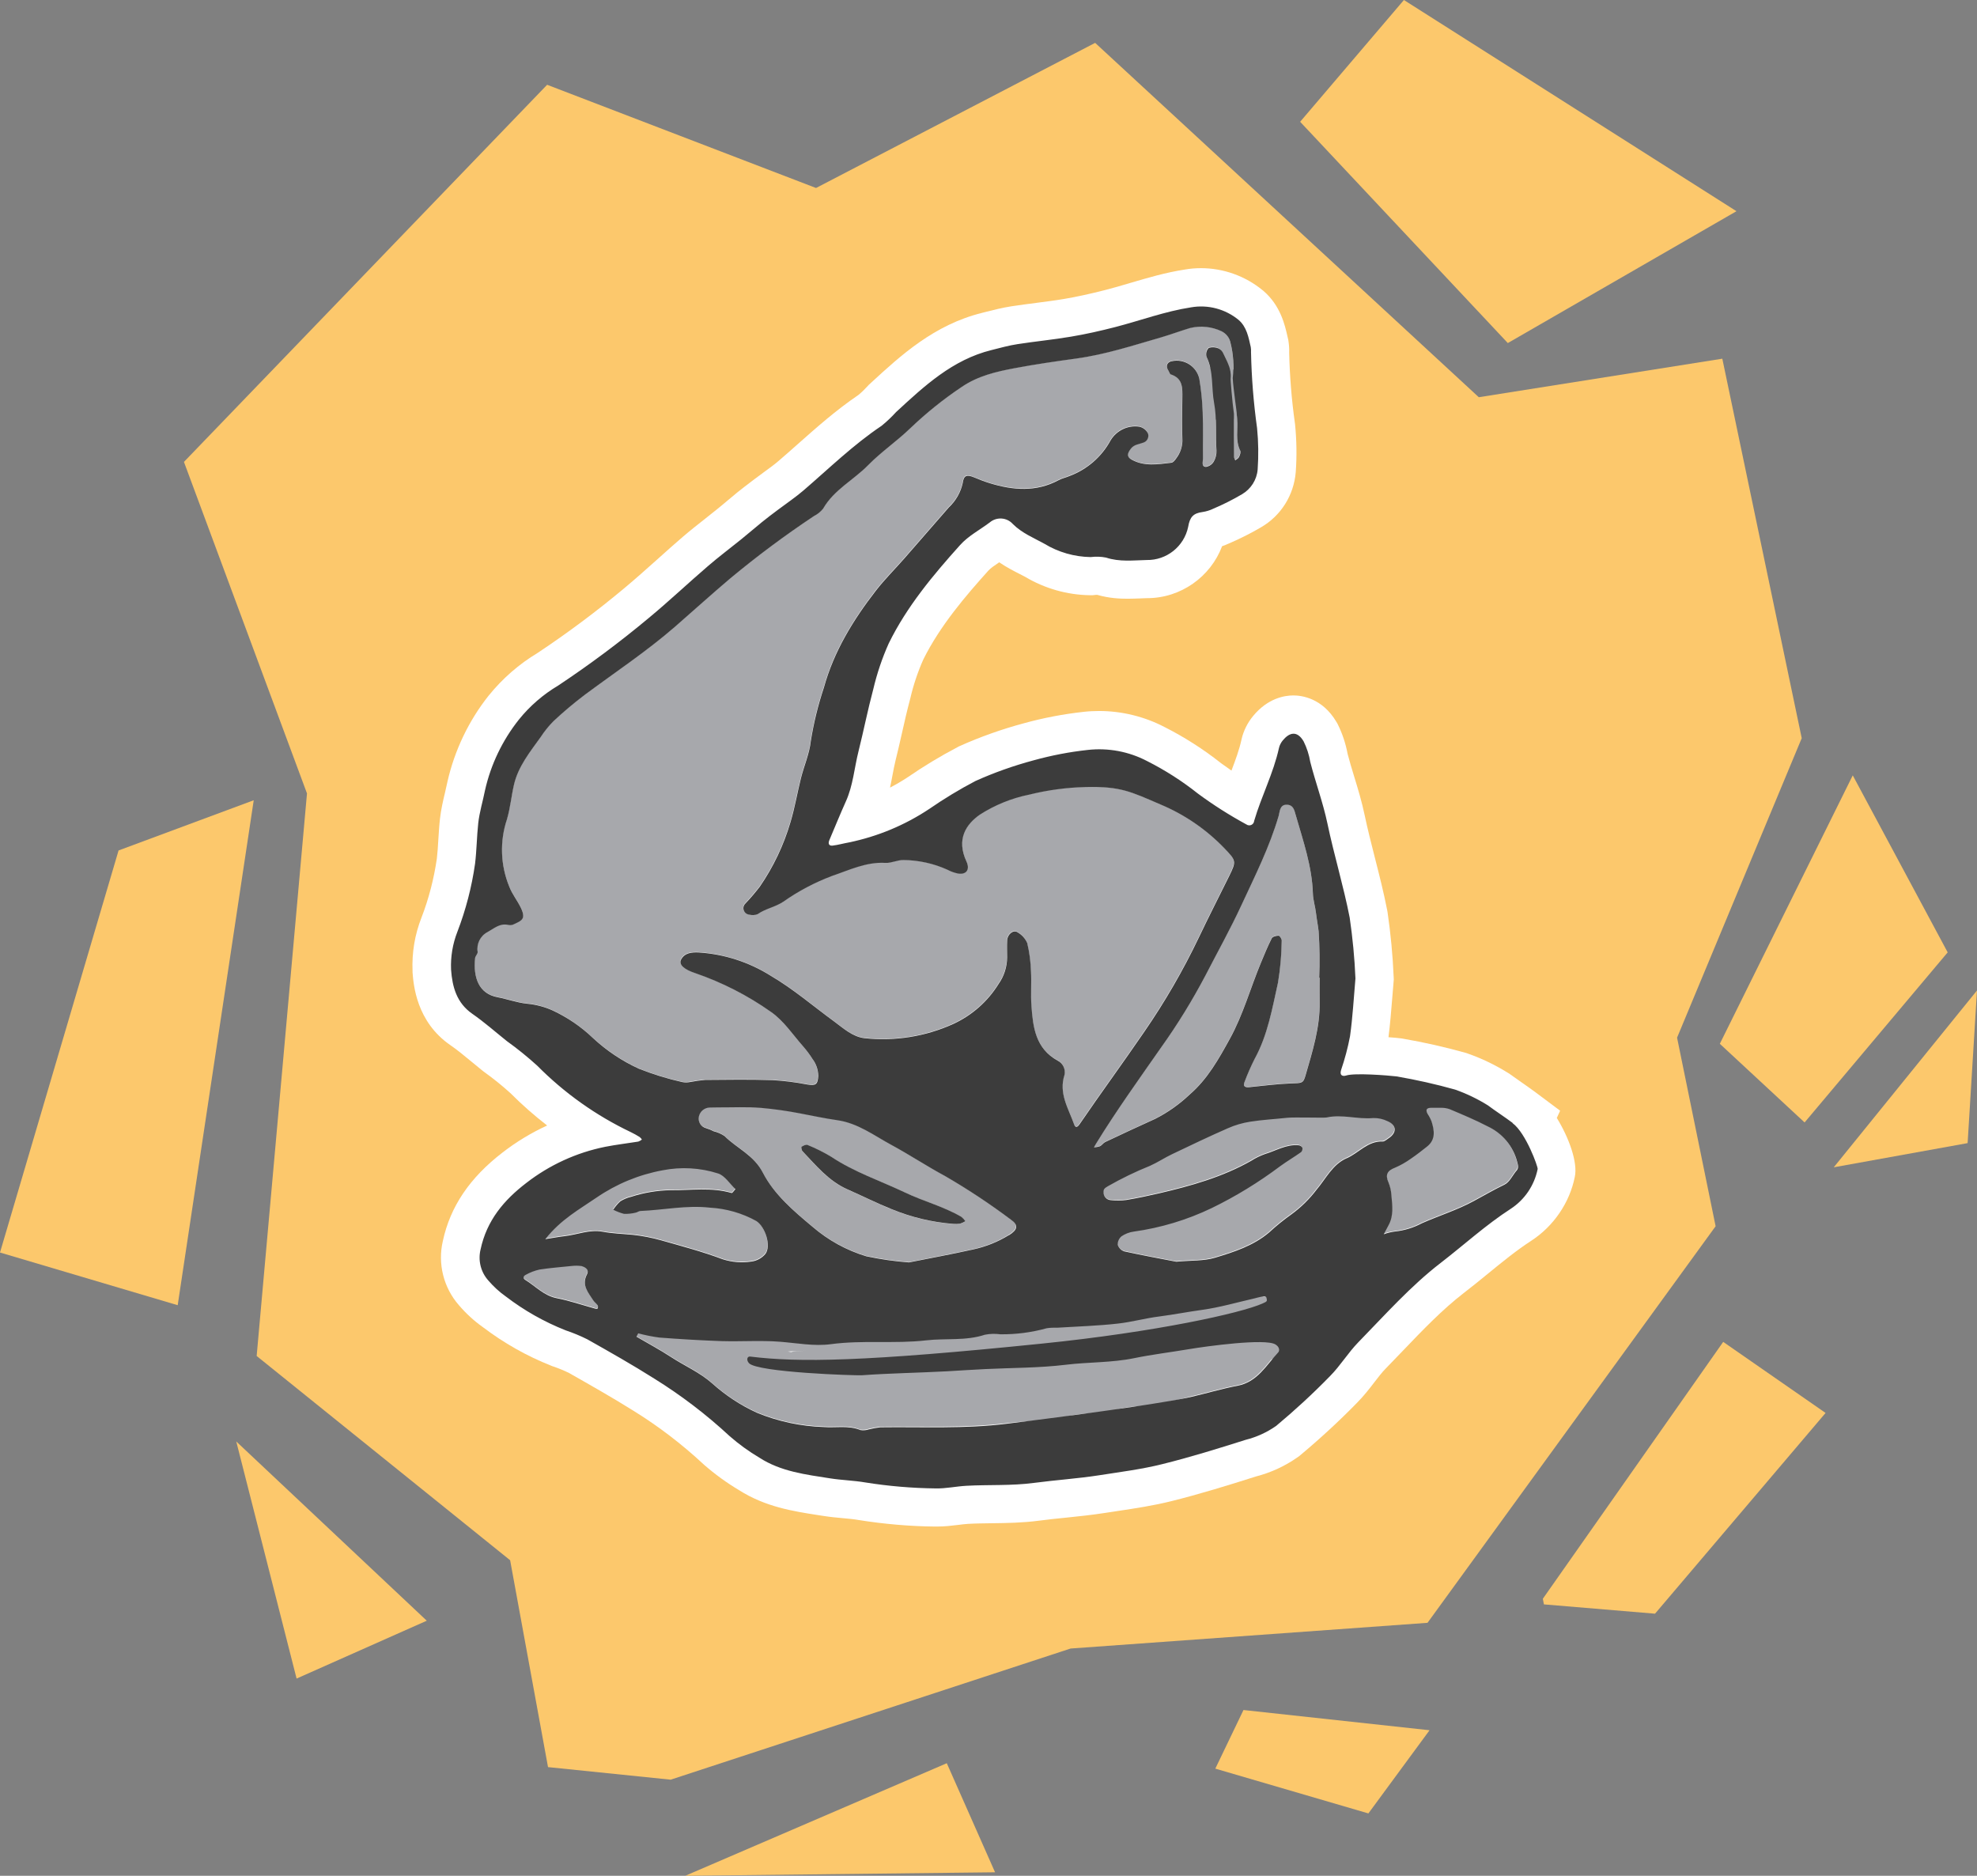 <?xml version="1.0" encoding="UTF-8"?> <svg xmlns="http://www.w3.org/2000/svg" id="Ebene_2" viewBox="0 0 309.96 294.06"><rect x="0" y="0" width="309.96" height="294.06" fill="#808080" stroke="none"/><defs><style>.cls-1{fill:#fff;}.cls-2{fill:#fcc86c;}.cls-3{fill:#a7a8ac;}.cls-4{fill:#3c3c3c;}</style></defs><g id="Ebene_1-2"><g id="Gruppe_580"><g id="Gruppe_516"><path id="Pfad_379" class="cls-2" d="m262.93,162.64l6.05,29.59-45.17,62.17-55.96,4.03-62.7,20.56-19.23-1.97-5.94-32.43-39.74-32.02,7.89-88.19-19.29-51.97L85.78,13.29l42.16,16.18,43.76-22.75,60.15,55.55,38.18-6.04,12.45,59.49-19.54,46.94Z"></path><path id="Pfad_381" class="cls-2" d="m287.51,182.99l20.98-3.79,1.47-23.93-22.45,27.71Z"></path><path id="Pfad_382" class="cls-2" d="m156.01,293.51l-7.57-17.1-41.01,17.65,48.58-.55Z"></path><path id="Pfad_383" class="cls-2" d="m37.04,225.97l9.46,37.17,20.41-9.07-29.86-28.09Z"></path><path id="Pfad_385" class="cls-2" d="m236.4,53.78l-32.56-34.69L220.11,0l52.14,33.11-35.85,20.67Z"></path><path id="Pfad_386" class="cls-2" d="m305.37,149.29l-22.44,26.67-13.29-12.33,20.84-42.08,14.88,27.74Z"></path><path id="Pfad_387" class="cls-2" d="m259.49,252.97l-17.43-1.46-.17-.88,28.28-40.27,16.05,11.14-26.74,31.47Z"></path><path id="Pfad_388" class="cls-2" d="m18.59,133.32l21.19-7.87-11.92,79.16L0,196.35l18.59-63.03Z"></path><path id="Pfad_390" class="cls-2" d="m194.96,268.07l29.17,3.17-9.59,13.04-24-7.02,4.41-9.18Z"></path></g></g></g><g id="Ebene_3"><path class="cls-1" d="m244.09,175.24l.51-1.12-3.85-2.88c-.74-.55-1.5-1.08-2.26-1.61-.56-.39-1.12-.78-1.67-1.18l-.19-.14-.2-.12c-1.98-1.23-4.09-2.25-6.28-3.02l-.19-.07-.2-.06c-3.21-.9-6.5-1.64-9.79-2.21l-.16-.03-.16-.02c-.39-.05-1.1-.12-1.96-.18.26-2.05.42-4.07.58-6.03.07-.88.14-1.76.22-2.65l.03-.39-.02-.39c-.14-3.38-.47-6.8-.96-10.16l-.05-.27c-.55-2.83-1.26-5.6-1.94-8.27-.58-2.28-1.13-4.44-1.59-6.62-.45-2.14-1.05-4.13-1.64-6.05-.38-1.25-.74-2.43-1.04-3.59-.3-1.62-.82-3.18-1.55-4.65l-.1-.19-.11-.18c-2.21-3.73-5.45-4.14-6.74-4.14-1.37,0-4.01.42-6.32,3.23-.86,1.04-1.49,2.29-1.8,3.61l-.02.1c-.34,1.56-.93,3.16-1.57,4.84-.55-.38-1.09-.76-1.62-1.15-2.78-2.2-5.79-4.12-8.88-5.68-3.15-1.64-6.69-2.51-10.24-2.51-.81,0-1.63.04-2.42.13-3.19.35-6.37.96-9.41,1.8-3.43.92-6.81,2.12-10.05,3.57l-.17.08-.16.09c-2.69,1.41-5.32,3-7.82,4.72-.89.59-1.82,1.13-2.76,1.62.15-.68.27-1.34.39-1.97.15-.81.3-1.58.47-2.27.35-1.4.67-2.81.99-4.22.42-1.87.82-3.64,1.29-5.38l.05-.2c.48-2.06,1.16-4.09,2.02-6.03,2.62-5.29,6.64-9.98,10.22-13.96.32-.36,1-.83,1.69-1.29,1.11.76,2.2,1.32,3.14,1.8.31.16.62.32.93.48,3.07,1.83,6.58,2.83,10.16,2.88h.43s.43-.05.43-.05c.06,0,.12-.01.18-.01.03,0,.06,0,.09,0,1.89.55,3.61.61,4.78.61.66,0,1.32-.03,1.98-.05.34-.01.67-.03,1.01-.04h.07c5.25,0,9.93-3.33,11.74-8.14.37-.13.74-.28,1.09-.44,1.73-.74,3.43-1.6,5-2.52,3.12-1.8,5.16-5.01,5.46-8.67.18-2.49.14-5.01-.11-7.48l-.03-.23c-.51-3.64-.81-7.34-.89-11.02.02-.59-.02-1.18-.11-1.77l-.03-.21-.12-.51c-.41-1.82-1.09-4.87-3.79-7.19l-.09-.07c-2.72-2.24-6.16-3.48-9.68-3.48-.85,0-1.71.07-2.56.22-3.03.47-5.85,1.31-8.58,2.11-1.34.4-2.6.77-3.86,1.09-2.38.61-4.49,1.07-6.44,1.4-1.41.24-2.84.42-4.37.62-1.31.17-2.62.34-3.93.54-1.42.22-2.76.56-3.94.86l-.66.17c-7.51,1.86-12.76,6.69-17.39,10.95l-.38.35-.18.2c-.45.49-.92.95-1.43,1.37-3.52,2.39-6.59,5.12-9.57,7.76-.99.88-1.97,1.75-2.98,2.61-.66.57-1.45,1.14-2.29,1.75-.48.35-.96.7-1.43,1.06l-.41.31c-.76.58-1.53,1.16-2.26,1.75-.58.47-1.15.95-1.72,1.43-.51.43-1.03.87-1.56,1.29-.6.49-1.21.97-1.82,1.45-1.14.9-2.33,1.83-3.49,2.83-1.33,1.14-2.64,2.31-3.94,3.48-1.79,1.6-3.47,3.1-5.23,4.57-4.32,3.61-8.89,7.02-13.58,10.14-2.93,1.76-5.5,4-7.68,6.69-3.13,3.93-5.36,8.61-6.47,13.51l-.03.14c-.11.54-.24,1.07-.36,1.6-.29,1.21-.61,2.57-.78,4.07-.13,1.15-.19,2.25-.26,3.31-.06,1.03-.12,2.01-.23,2.93-.46,3.17-1.27,6.3-2.41,9.25-1.05,2.68-1.52,5.5-1.4,8.39v.19c.15,1.91.58,7.72,5.91,11.4,1.11.76,2.21,1.68,3.39,2.65.57.47,1.14.94,1.71,1.4l.12.09.12.09c1.42,1.02,2.8,2.13,4.1,3.31,1.81,1.82,3.74,3.51,5.75,5.07-2.48,1.14-4.83,2.56-6.97,4.22-5.15,3.95-8.22,8.49-9.38,13.89-.83,3.56.11,7.31,2.52,10.06,1.1,1.29,2.35,2.44,3.73,3.42,3.29,2.5,6.9,4.55,10.75,6.07l.14.06.15.05c.86.29,1.7.63,2.5,1.03,3.35,1.9,6.81,3.86,10.13,5.94,3.88,2.4,7.54,5.2,10.89,8.31l.14.13c1.71,1.49,3.55,2.83,5.5,3.99,4.12,2.62,8.48,3.3,12.34,3.9l.91.14c1.08.17,2.09.26,3.06.35.87.08,1.68.15,2.46.29,3.95.63,7.98.98,11.92,1.02h.33c1.24,0,2.36-.14,3.34-.26.51-.06,1.02-.13,1.52-.16,1.2-.07,2.43-.08,3.73-.1,2.36-.03,4.8-.06,7.4-.4,1.39-.19,2.8-.33,4.2-.47,2-.21,4.08-.42,6.18-.75.66-.1,1.32-.2,1.98-.3,2.72-.41,5.54-.83,8.39-1.54,4.46-1.11,8.83-2.46,13.27-3.87,2.36-.61,4.57-1.63,6.57-3.04l.2-.14.19-.16c3.09-2.58,6.09-5.35,8.87-8.19,1.09-1.1,1.98-2.25,2.76-3.27.6-.78,1.17-1.52,1.71-2.07.89-.91,1.77-1.83,2.65-2.75,3.22-3.36,6.25-6.53,9.67-9.17,1.29-.99,2.54-2.01,3.75-3,2.3-1.88,4.48-3.66,6.79-5.16,3.52-2.29,6.02-5.97,6.83-10,.5-2.28-.92-6.18-2.84-9.29Z"></path><g id="Gruppe_651"><path id="Pfad_414" class="cls-3" d="m200.37,203.55c-.64-.42-1.43-.51-2.14-.25-.2-.05-.41-.07-.62-.09-.35.04-.69.12-1.01.25-2.72.62-5.42,1.4-8.17,1.79-2.26.32-4.49.76-6.74,1.04-2.18.28-4.3.87-6.46,1.11-3.17.36-6.37.45-9.56.65-.53-.02-1.07,0-1.6.08-2.38.66-4.83.98-7.3.95-.8-.11-1.61-.09-2.41.07-3,.99-6.14.53-9.2.88-4.94.57-9.96-.07-14.94.6-2.63.35-5.3-.17-7.95-.38-3.03-.24-6.1,0-9.14-.1-3.28-.1-6.56-.31-9.83-.56-1.11-.15-2.21-.37-3.29-.66-.09.18-.19.35-.28.52,1.81,1.06,3.67,2.05,5.43,3.2,2.13,1.39,4.47,2.38,6.44,4.12,2.09,1.88,4.45,3.43,7,4.6,3.33,1.36,6.87,2.13,10.46,2.25,1.93.15,3.91-.3,5.81.48.44.07.88.03,1.3-.11.59-.15,1.19-.26,1.79-.33,6.6-.08,13.21.23,19.79-.55,2.64-.31,5.3-.41,7.95-.6.09,0,.18,0,.27-.01,2.89-1.22,6.07-.73,9.04-1.52,1.19-.3,2.41-.49,3.63-.55,2.69-.29,5.36-.79,7.97-1.5,2.46-.56,4.88-1.3,7.35-1.77,2.51-.48,3.9-2.27,5.33-4.01.5-.24.92-.61,1.24-1.06l.5-.68c.29-.4.42-.9.39-1.39.36-.44.64-.95.81-1.5.59-1.89-.17-3.94-1.85-4.99m-75.57,8.29c-.27.01-.54.06-.79.14-.17-.03-.34-.06-.5-.09.46-.03.92-.06,1.38-.08.48-.02.97-.03,1.46-.04l-1.54.06"></path><path id="Pfad_415" class="cls-3" d="m206.89,153.22c0,1.26-.02,2.51,0,3.77.08,4.02-1.13,7.79-2.22,11.58-.36,1.25-.58,1.17-2.25,1.23-2.2.08-4.39.37-6.58.59-.7.07-.99-.2-.73-.81.46-1.23.99-2.44,1.58-3.61,2.06-3.74,2.76-7.9,3.67-11.97.36-2.18.56-4.38.58-6.59.02-.26-.31-.76-.48-.77-.37,0-.94.14-1.08.41-.63,1.24-1.16,2.54-1.7,3.84-1.64,3.95-2.78,8.11-4.85,11.88-1.75,3.18-3.51,6.35-6.33,8.78-1.6,1.52-3.41,2.8-5.38,3.8-2.63,1.19-5.24,2.4-7.85,3.64-.31.15-.52.51-.83.66-.3.1-.61.16-.93.17.12-.21.23-.43.36-.63,3.18-5.17,6.73-10.1,10.2-15.08,2.56-3.58,4.87-7.33,6.91-11.22,1.89-3.67,3.91-7.28,5.64-11.02,2.13-4.6,4.42-9.13,5.85-14.03.19-.65.14-1.76,1.28-1.73,1,.03,1.15.79,1.39,1.63,1.16,4.03,2.55,8.01,2.69,12.27.03,1.04.36,2.06.49,3.11.11.96.31,1.92.41,2.84.16,2.42.19,4.84.09,7.26h.07Z"></path><path id="Pfad_416" class="cls-3" d="m142.47,197.84c-2.25-.17-4.48-.49-6.69-.96-3.12-.94-6-2.53-8.47-4.66-2.96-2.47-6-5.06-7.75-8.46-1.43-2.77-4.07-3.8-6.02-5.74-.51-.34-1.07-.59-1.67-.73-.39-.2-.79-.36-1.2-.49-.81-.2-1.31-1.01-1.14-1.82.17-.82.89-1.41,1.73-1.42.45,0,.9-.02,1.34-.02,2.24,0,4.49-.11,6.72.07,2,.18,3.99.46,5.96.84,1.97.37,3.94.8,5.91,1.08,3.27.46,5.78,2.4,8.52,3.88,2.85,1.54,5.55,3.35,8.4,4.87,3.57,2.07,7.02,4.35,10.32,6.83,1.26.88,1.09,1.6-.3,2.47-1.72,1.06-3.6,1.81-5.57,2.24-3.49.78-7.01,1.42-10.1,2.04m6.96-5.98c.36.03.72.02,1.07-.02.3-.1.59-.23.86-.4-.17-.25-.37-.48-.61-.67-2.8-1.64-5.96-2.44-8.86-3.83-3.86-1.85-7.95-3.2-11.55-5.59-1.19-.73-2.44-1.36-3.74-1.87-.24-.1-.66.12-.94.29-.07.04,0,.54.15.69,2.14,2.25,4.11,4.7,7.06,5.99,2.32,1.02,4.59,2.17,6.94,3.11,3.07,1.26,6.31,2.04,9.62,2.3"></path><path id="Pfad_417" class="cls-3" d="m184.36,197.71c-2.34-.45-5.26-.98-8.15-1.62-.48-.16-.86-.54-1.02-1.03-.02-.51.2-1,.59-1.33.58-.39,1.24-.65,1.93-.74,4.23-.59,8.35-1.83,12.2-3.68,3.79-1.84,7.39-4.05,10.76-6.58,1.06-.77,2.2-1.44,3.27-2.2.18-.18.25-.44.2-.69-.13-.21-.35-.35-.6-.38-1.92-.18-3.53.86-5.28,1.38-.74.27-1.46.62-2.12,1.04-4.53,2.57-9.48,3.95-14.5,5.12-1.69.39-3.39.75-5.11,1.04-.8.1-1.61.11-2.42.02-.66-.03-1.17-.59-1.14-1.25-.04-.53.27-.68.69-.94,2.12-1.21,4.32-2.28,6.59-3.2,1.19-.53,2.29-1.27,3.47-1.83,2.91-1.39,5.81-2.78,8.76-4.07,1.11-.49,2.28-.83,3.49-1.02,1.91-.3,3.86-.4,5.78-.61,4.29-.31,8.59-.39,12.89-.23,1.01.02,1.99.28,2.87.77,1.43.62,1.47,1.81.14,2.68-.3.19-.62.51-.93.5-2.34-.1-3.74,1.8-5.64,2.63-2.21.97-3.24,3.19-4.7,4.91-1.12,1.48-2.45,2.79-3.96,3.89-1.23.87-2.4,1.82-3.5,2.84-2.47,2.09-5.5,3.06-8.49,3.96-1.73.52-3.65.4-6.07.62"></path><path id="Pfad_418" class="cls-3" d="m225.88,173.56c.46,0,.91.07,1.34.22,2.01.85,4.03,1.69,5.97,2.7,2.28,1.07,3.97,3.1,4.61,5.53.15.58.28.97-.1,1.44-.62.74-1.08,1.8-1.87,2.18-1.64.79-3.24,1.72-4.82,2.57-2.63,1.43-5.45,2.29-8.15,3.49-1.32.7-2.76,1.14-4.24,1.29-.59.08-1.17.22-1.73.42.25-.47.49-.95.75-1.42.83-1.5.59-3.1.45-4.69-.04-.7-.19-1.38-.45-2.02-.56-1.23-.19-1.86,1.02-2.32.88-.38,1.72-.86,2.5-1.42.87-.59,1.71-1.24,2.53-1.9,1.35-1.08,1.14-2.48.71-3.89-.15-.41-.35-.81-.59-1.17-.39-.64-.28-.99.51-1.01.36,0,.72,0,1.56,0"></path><path id="Pfad_419" class="cls-3" d="m85.47,194.16c2.43-3.09,5.35-4.67,8.04-6.52,3.11-2.13,6.64-3.59,10.35-4.27,2.9-.57,5.89-.4,8.7.5,1.06.35,1.81,1.6,2.71,2.45-.2.21-.47.65-.6.61-3.16-.93-6.38-.4-9.57-.44-2.1.04-4.19.39-6.19,1.04-.6.14-1.16.38-1.68.7-.43.39-.8.83-1.12,1.32.54.28,1.11.5,1.7.65.61.02,1.23-.04,1.82-.19.25-.04.49-.25.74-.26,3.64-.15,7.26-.94,10.91-.52,2.54.14,5.02.85,7.25,2.08,1.41.89,2.39,3.9,1.44,5.17-.56.67-1.36,1.1-2.22,1.2-1.49.23-3.02.1-4.46-.36-3.17-1.19-6.47-2.07-9.73-2.99-1.43-.4-2.89-.68-4.36-.84-1.57-.16-3.15-.19-4.73-.49-2.01-.39-3.99.47-5.99.7-.85.09-1.7.26-3,.46"></path><path id="Pfad_420" class="cls-3" d="m89.71,198.37c.47-.05.95-.04,1.42.02.62.17,1.27.56.87,1.32-.87,1.67.19,2.81.97,4.03.19.3.5.51.71.8.07.15.07.33,0,.49-.02.06-.28.06-.41.02-2-.55-3.98-1.23-6.02-1.63-2.02-.4-3.31-1.88-4.93-2.87-.44-.27-.28-.62.07-.79.68-.38,1.41-.66,2.17-.83,1.73-.27,3.49-.39,5.14-.57"></path><path id="Pfad_421" class="cls-3" d="m193.93,65.65c-.01-.13-.02-.27-.03-.4.47-.49.73-1.14.73-1.81-.1-1.48-.32-2.96-.65-4.41-.09-.45-.32-.86-.65-1.16.08-1.4-.07-2.81-.43-4.17-.16-.79-.68-1.47-1.42-1.82-1.53-.72-3.27-.9-4.91-.5-1.5.45-2.96,1.01-4.46,1.44-4.43,1.29-8.8,2.72-13.43,3.35-3.19.44-6.4.9-9.58,1.5-2.93.56-5.77,1.22-8.33,2.94-2.87,1.92-5.57,4.09-8.07,6.48-2.1,2.03-4.56,3.7-6.6,5.78-2.3,2.34-5.38,3.86-7.07,6.83-.39.48-.87.87-1.42,1.15-4.56,3.03-8.95,6.3-13.16,9.8-2.92,2.47-5.75,5.04-8.63,7.55-4.47,3.89-9.42,7.16-14.17,10.69-1.69,1.28-3.32,2.65-4.87,4.1-.75.75-1.42,1.58-2,2.47-1.68,2.36-3.56,4.64-4.22,7.53-.41,1.78-.57,3.61-1.09,5.39-1.16,3.46-1.03,7.22.36,10.58.43,1.13,1.24,2.12,1.77,3.22.91,1.86.23,2.08-1.21,2.74-.26.09-.54.09-.8.02-1.28-.27-2.16.58-3.15,1.12-1.15.59-1.78,1.86-1.57,3.13.02.3-.37.62-.4.95-.32,3.02.56,5.6,3.53,6.15,1.54.28,3.04.85,4.58,1.01,1.4.12,2.76.48,4.04,1.06,2.32,1.08,4.45,2.54,6.31,4.31,2.14,1.98,4.58,3.61,7.23,4.83,2.18.86,4.43,1.56,6.72,2.07.42.08.86.08,1.28,0,.77-.15,1.55-.26,2.33-.33,3.5-.03,7-.08,10.5.03,1.84.1,3.67.33,5.48.68,1.39.23,1.69.03,1.78-1.32,0-.98-.33-1.93-.93-2.71-.42-.68-.89-1.31-1.41-1.91-1.66-1.86-3.09-4.07-5.08-5.44-3.64-2.57-7.63-4.61-11.84-6.06-1.8-.6-2.63-1.36-2.24-2.13.55-1.07,1.64-1.16,2.73-1.12,4.04.26,7.95,1.52,11.37,3.68,3.51,2.05,6.59,4.71,9.86,7.11,1.47,1.08,2.92,2.43,4.8,2.65,4.76.51,9.57-.26,13.94-2.24,2.92-1.35,5.39-3.52,7.08-6.26.86-1.23,1.33-2.68,1.34-4.18,0-.9-.05-1.8.01-2.69.06-.94.96-1.66,1.61-1.24.69.37,1.23.97,1.53,1.69.34,1.46.54,2.94.59,4.44.1,1.79-.05,3.6.07,5.38.24,3.38.64,6.7,4.1,8.61.83.41,1.27,1.32,1.09,2.22-.95,2.91.61,5.26,1.5,7.77.09.25.34.76.85,0,3.32-4.87,6.82-9.63,10.15-14.5,3.24-4.7,6.1-9.64,8.56-14.79,1.54-3.24,3.18-6.44,4.77-9.66,1.14-2.32,1.06-2.39-.8-4.35-2.82-2.94-6.22-5.27-9.99-6.84-4.67-2-6.27-2.85-11.7-2.73-3,.07-5.97.47-8.88,1.19-2.75.55-5.37,1.61-7.73,3.13-2.15,1.5-3.74,3.84-2.11,7.33.58,1.25.03,2.1-1.28,1.92-.6-.12-1.18-.33-1.71-.61-2.16-.98-4.5-1.49-6.87-1.52-.94-.02-1.9.51-2.83.45-3.01-.18-5.68,1.12-8.37,2.04-2.71,1.02-5.29,2.38-7.66,4.05-1.28.85-2.78,1.06-4.01,1.94-.42.17-.88.2-1.31.08-.56-.05-.97-.54-.92-1.11.02-.25.13-.47.31-.64.79-.84,1.54-1.71,2.25-2.63,2.14-3.11,3.77-6.55,4.83-10.18.67-2.25,1.05-4.59,1.63-6.87.49-1.94,1.33-3.83,1.54-5.79.45-2.85,1.13-5.65,2.05-8.38,1.56-5.66,4.6-10.61,8.17-15.22,1.36-1.75,2.95-3.33,4.42-5,2.34-2.67,4.67-5.36,7-8.03,1.1-1.02,1.86-2.36,2.18-3.83.16-1.21.65-1.35,1.8-.87.8.33,1.62.65,2.45.91,3.64,1.11,7.25,1.4,10.77-.47.53-.28,1.15-.41,1.7-.65,2.77-1.01,5.06-3,6.46-5.6.94-1.56,2.72-2.4,4.52-2.14.57.13,1.06.51,1.33,1.03.22.59-.08,1.24-.66,1.46-.04.02-.08.03-.12.04-.65.25-1.34.26-1.85.89-.62.76-.69,1.31.09,1.75,1.99,1.11,4.13.73,6.23.49.29-.03.59-.42.78-.71.59-.77.93-1.72.95-2.69-.08-2.24-.05-4.49-.01-6.73.03-1.57.11-3.1-1.81-3.72-.19-.06-.26-.42-.4-.64-.4-.62-.23-1.22.42-1.4,1.94-.5,3.93.67,4.43,2.62,0,.03.02.07.02.1.29,1.74.47,3.49.53,5.25.09,2.42,0,4.85.04,7.27,0,.47-.28,1.25.47,1.3.52-.08.97-.39,1.23-.84.3-.53.45-1.13.42-1.74-.11-1.6-.04-3.2-.1-4.81.4.26.87.39,1.35.37.53-.02,1.05-.19,1.49-.48,0,1.99,0,3.98.02,5.98.03.17.1.33.19.48.2-.17.49-.3.59-.52.14-.3.31-.75.19-.99-.79-1.6-.35-3.3-.48-4.95Zm-3.27-8.51c-.34.11-.66.27-.94.49-.13-.61-.33-1.21-.61-1.77-.13-.49.01-1.01.37-1.38.5-.16,1.05-.13,1.53.09.33.15.59.42.73.75.35.67.66,1.36.93,2.07-.62-.34-1.34-.43-2.02-.25h0Z"></path><path id="Pfad_422" class="cls-4" d="m149.43,191.86c-3.31-.26-6.55-1.04-9.62-2.3-2.35-.94-4.62-2.09-6.94-3.11-2.95-1.3-4.92-3.74-7.06-5.99-.15-.15-.22-.65-.15-.69.28-.17.71-.39.94-.29,1.3.52,2.55,1.15,3.74,1.87,3.6,2.4,7.69,3.75,11.55,5.59,2.9,1.39,6.07,2.19,8.86,3.83.23.19.44.42.61.67-.27.17-.56.3-.86.4-.36.04-.71.05-1.07.02"></path><path id="Pfad_423" class="cls-4" d="m237.15,176.03c-1.27-.95-2.61-1.81-3.89-2.76-1.61-1-3.33-1.83-5.12-2.46-3.03-.85-6.1-1.54-9.2-2.07-1.33-.16-6.56-.57-7.88-.14-.53.17-1.06.02-.81-.83.59-1.74,1.07-3.51,1.41-5.32.42-2.99.58-6.01.85-9.06-.13-3.19-.44-6.37-.9-9.53-.97-4.97-2.46-9.84-3.5-14.8-.69-3.27-1.86-6.39-2.68-9.61-.19-1.13-.54-2.22-1.05-3.24-1.05-1.77-2.27-1.35-3.27-.13-.28.34-.49.75-.59,1.18-.87,3.96-2.76,7.57-3.89,11.43-.04.43-.42.74-.85.69-.13-.01-.26-.06-.37-.14-2.63-1.43-5.17-3.04-7.58-4.82-2.49-1.98-5.18-3.7-8.02-5.13-2.84-1.48-6.06-2.08-9.24-1.73-2.88.31-5.72.86-8.51,1.63-3.13.84-6.19,1.92-9.14,3.25-2.5,1.31-4.92,2.78-7.24,4.38-3.82,2.54-8.08,4.31-12.57,5.24-.86.15-1.71.4-2.57.5-.61.07-.73-.34-.51-.86.86-2.02,1.68-4.05,2.58-6.05,1.14-2.51,1.33-5.26,1.99-7.88.81-3.23,1.45-6.5,2.31-9.71.58-2.47,1.39-4.88,2.43-7.2,2.83-5.77,6.93-10.68,11.19-15.42,1.27-1.42,3.07-2.36,4.63-3.53,1.08-.92,2.69-.82,3.64.24,1.43,1.43,3.26,2.16,4.94,3.09,2.19,1.33,4.7,2.05,7.26,2.09.8-.1,1.61-.08,2.41.08,2.11.7,4.25.43,6.36.38,3.13.06,5.87-2.12,6.51-5.18.26-1.57.82-2.15,2.23-2.34.61-.09,1.2-.27,1.75-.54,1.53-.65,3.02-1.4,4.45-2.24,1.41-.82,2.34-2.27,2.47-3.9.15-2.15.12-4.31-.09-6.46-.55-3.95-.87-7.92-.95-11.91.02-.27,0-.54-.04-.81-.35-1.55-.64-3.17-1.91-4.26-2.08-1.71-4.8-2.43-7.45-1.97-4.04.62-7.94,2.07-11.92,3.1-2.29.59-4.6,1.11-6.93,1.5-2.78.47-5.59.74-8.37,1.17-1.37.21-2.73.59-4.08.93-6.1,1.51-10.52,5.63-14.95,9.72-.7.77-1.46,1.49-2.27,2.15-4.42,2.96-8.22,6.67-12.23,10.12-1.27,1.09-2.67,2.03-4.01,3.04-.85.64-1.7,1.27-2.52,1.94-1.1.89-2.17,1.83-3.28,2.72-1.72,1.39-3.5,2.72-5.18,4.17-3.11,2.67-6.09,5.49-9.24,8.1-4.55,3.8-9.3,7.34-14.23,10.62-2.36,1.4-4.46,3.21-6.18,5.35-2.58,3.25-4.4,7.04-5.31,11.09-.34,1.72-.87,3.42-1.06,5.15-.23,2.11-.24,4.24-.5,6.36-.52,3.65-1.45,7.22-2.77,10.66-.74,1.89-1.08,3.92-.99,5.94.19,2.66.86,5.2,3.32,6.91,1.89,1.31,3.63,2.85,5.43,4.29,1.66,1.19,3.24,2.47,4.75,3.84,4.25,4.29,9.21,7.82,14.67,10.42.48.23.94.49,1.39.77.14.11.26.25.36.4-.17.14-.36.24-.57.32-1.73.28-3.48.48-5.2.82-4.5.91-8.73,2.85-12.35,5.66-3.5,2.68-6.21,5.87-7.18,10.45-.41,1.71.04,3.51,1.2,4.82.81.95,1.73,1.8,2.75,2.52,2.87,2.2,6.03,3.99,9.4,5.32,1.16.39,2.3.86,3.4,1.41,3.53,1.99,7.06,3.99,10.48,6.15,4.22,2.62,8.18,5.64,11.81,9.01,1.46,1.28,3.04,2.42,4.71,3.41,3.35,2.16,7.23,2.62,11.04,3.22,1.83.29,3.7.33,5.52.64,3.67.59,7.37.9,11.09.94,1.57.03,3.15-.32,4.74-.41,3.55-.2,7.09.02,10.67-.46,3.4-.45,6.84-.67,10.24-1.2,3.3-.52,6.62-.93,9.85-1.74,4.4-1.09,8.74-2.44,13.07-3.81,1.71-.43,3.33-1.17,4.77-2.18,2.95-2.46,5.77-5.06,8.45-7.81,1.62-1.63,2.83-3.66,4.43-5.3,4.19-4.29,8.18-8.8,12.95-12.47,3.64-2.81,7.04-5.92,10.93-8.44,2.2-1.43,3.72-3.68,4.24-6.25.07-.31-1.83-5.63-3.93-7.19m-36.67-48.19c.19-.65.14-1.76,1.28-1.73,1,.03,1.15.79,1.39,1.63,1.16,4.03,2.55,8.01,2.69,12.27.03,1.04.37,2.06.49,3.1.11.96.31,1.92.41,2.85.16,2.42.19,4.84.09,7.26h.07c0,1.26-.02,2.51,0,3.77.08,4.02-1.13,7.79-2.22,11.58-.36,1.25-.58,1.17-2.25,1.23-2.2.08-4.39.37-6.58.59-.7.07-.99-.2-.73-.81.46-1.23.99-2.44,1.58-3.61,2.06-3.74,2.76-7.9,3.67-11.97.36-2.18.56-4.38.58-6.59.02-.26-.31-.77-.48-.77-.37,0-.94.14-1.08.41-.63,1.24-1.16,2.54-1.7,3.84-1.64,3.95-2.78,8.11-4.85,11.88-1.75,3.18-3.51,6.35-6.33,8.78-1.6,1.52-3.41,2.8-5.38,3.8-2.63,1.19-5.24,2.4-7.85,3.64-.31.15-.52.51-.83.66-.3.1-.61.16-.93.17.12-.21.23-.43.36-.63,3.18-5.17,6.73-10.1,10.2-15.08,2.56-3.58,4.86-7.33,6.91-11.22,1.89-3.67,3.91-7.28,5.64-11.02,2.13-4.59,4.42-9.13,5.85-14.03m-100.3,39.66c-2.65-1.21-5.09-2.84-7.23-4.83-1.85-1.77-3.98-3.22-6.31-4.31-1.28-.58-2.64-.93-4.04-1.06-1.55-.16-3.05-.72-4.58-1.01-2.98-.55-3.85-3.12-3.53-6.15.04-.33.42-.65.4-.95-.21-1.27.42-2.54,1.57-3.13.99-.54,1.87-1.38,3.15-1.12.26.07.54.07.8-.02,1.44-.66,2.12-.88,1.21-2.74-.54-1.1-1.34-2.09-1.77-3.22-1.39-3.37-1.52-7.13-.36-10.58.52-1.78.68-3.61,1.09-5.39.66-2.89,2.54-5.18,4.22-7.53.58-.89,1.25-1.72,2-2.47,1.55-1.45,3.18-2.82,4.87-4.1,4.75-3.53,9.69-6.8,14.17-10.69,2.88-2.51,5.71-5.08,8.63-7.55,4.21-3.5,8.6-6.77,13.16-9.8.55-.28,1.04-.67,1.42-1.15,1.7-2.97,4.78-4.49,7.07-6.83,2.04-2.08,4.5-3.75,6.6-5.78,2.5-2.39,5.2-4.56,8.07-6.48,2.55-1.73,5.4-2.39,8.33-2.94,3.18-.6,6.39-1.06,9.58-1.5,4.63-.63,8.99-2.07,13.43-3.35,1.5-.44,2.96-.99,4.46-1.44,1.65-.4,3.38-.22,4.91.5.73.35,1.26,1.02,1.42,1.82.46,1.81.57,3.68.35,5.53.07,1.57.68,5.54.63,5.6.02.28.03.56.06.83.14,1.65-.31,3.35.49,4.95.12.24-.05.69-.19.99-.1.22-.39.35-.59.52-.09-.15-.15-.31-.19-.48-.02-2.22-.03-4.45-.02-6.67,0-.06,0-.13,0-.19,0,0,0-.02-.01-.03-.25-1.76-.56-5.46-.5-5.51.14-1.48-.59-2.67-1.17-3.91-.14-.33-.4-.6-.73-.75-.48-.21-1.03-.24-1.53-.09-.36.36-.5.89-.37,1.38,1.15,2.33.75,4.86,1.2,7.26.46,2.51.2,4.97.37,7.44.03.61-.12,1.21-.42,1.74-.26.45-.72.76-1.23.84-.76-.04-.46-.82-.47-1.3-.03-2.42.05-4.85-.04-7.27-.06-1.76-.24-3.52-.53-5.25-.44-1.96-2.39-3.19-4.35-2.74-.03,0-.07.02-.1.02-.64.19-.82.78-.42,1.4.14.22.22.58.4.64,1.91.62,1.83,2.15,1.81,3.72-.04,2.24-.06,4.49.01,6.73-.03.98-.36,1.92-.95,2.69-.19.29-.49.68-.78.71-2.1.24-4.24.62-6.23-.49-.78-.44-.71-.98-.09-1.75.51-.63,1.2-.64,1.85-.89.61-.15.98-.77.83-1.37-.01-.04-.02-.08-.04-.12-.27-.52-.76-.9-1.33-1.03-1.8-.27-3.58.58-4.52,2.14-1.4,2.59-3.7,4.58-6.46,5.6-.56.24-1.17.36-1.7.65-3.52,1.88-7.13,1.58-10.77.47-.83-.25-1.65-.57-2.45-.91-1.16-.48-1.64-.34-1.8.87-.32,1.47-1.08,2.8-2.18,3.83-2.33,2.68-4.66,5.36-7,8.03-1.47,1.67-3.06,3.25-4.42,5-3.58,4.61-6.61,9.56-8.17,15.22-.91,2.73-1.6,5.54-2.05,8.38-.21,1.96-1.05,3.85-1.54,5.79-.57,2.28-.96,4.62-1.63,6.87-1.06,3.63-2.69,7.06-4.83,10.17-.7.91-1.45,1.79-2.25,2.63-.41.38-.43,1.02-.05,1.43.17.19.41.3.66.32.43.12.89.09,1.31-.08,1.23-.87,2.73-1.09,4.01-1.94,2.37-1.67,4.95-3.03,7.66-4.05,2.69-.91,5.36-2.22,8.37-2.04.93.05,1.89-.47,2.83-.45,2.37.03,4.71.54,6.87,1.52.54.29,1.12.49,1.71.61,1.31.18,1.86-.67,1.28-1.92-1.63-3.49-.04-5.83,2.11-7.33,2.36-1.51,4.98-2.58,7.73-3.13,2.91-.72,5.89-1.12,8.88-1.19,5.43-.13,7.03.72,11.7,2.73,3.76,1.57,7.16,3.9,9.99,6.84,1.87,1.96,1.94,2.03.8,4.35-1.59,3.22-3.23,6.42-4.77,9.66-2.46,5.15-5.32,10.09-8.56,14.79-3.33,4.87-6.83,9.63-10.15,14.5-.52.76-.77.25-.85,0-.89-2.51-2.45-4.86-1.5-7.77.18-.9-.26-1.81-1.09-2.22-3.46-1.91-3.86-5.23-4.1-8.61-.13-1.79.03-3.59-.07-5.38-.05-1.5-.24-2.98-.59-4.44-.31-.72-.85-1.31-1.53-1.69-.65-.42-1.55.3-1.61,1.24-.06.89-.01,1.79-.01,2.69-.01,1.5-.48,2.96-1.34,4.18-1.7,2.74-4.16,4.91-7.08,6.26-4.36,1.98-9.17,2.75-13.94,2.24-1.88-.22-3.33-1.57-4.8-2.65-3.27-2.39-6.35-5.05-9.86-7.11-3.42-2.16-7.33-3.43-11.37-3.68-1.09-.04-2.18.06-2.73,1.12-.4.77.44,1.54,2.24,2.13,4.21,1.45,8.2,3.49,11.84,6.06,2,1.38,3.43,3.58,5.08,5.44.52.6,1,1.24,1.42,1.91.6.78.92,1.73.93,2.71-.09,1.35-.39,1.55-1.78,1.32-1.81-.35-3.64-.58-5.47-.68-3.5-.11-7-.06-10.5-.03-.78.07-1.56.18-2.33.33-.42.08-.86.09-1.28,0-2.29-.51-4.54-1.21-6.72-2.07m57.97,26.07c-1.72,1.06-3.6,1.81-5.57,2.24-3.49.78-7.01,1.42-10.1,2.04-2.25-.17-4.48-.49-6.69-.96-3.12-.94-6-2.53-8.47-4.66-2.96-2.47-6-5.06-7.75-8.46-1.43-2.77-4.07-3.8-6.02-5.74-.51-.34-1.07-.59-1.67-.73-.39-.2-.79-.36-1.2-.49-.81-.2-1.31-1.01-1.14-1.82.17-.82.89-1.41,1.73-1.42.45,0,.9-.02,1.34-.02,2.24.01,4.49-.11,6.72.08,2,.18,3.99.46,5.96.84,1.97.37,3.94.8,5.91,1.08,3.27.46,5.78,2.4,8.52,3.88,2.85,1.54,5.55,3.34,8.4,4.87,3.57,2.07,7.02,4.35,10.32,6.83,1.26.88,1.09,1.6-.3,2.47m-64.46,11.47c-.02.06-.28.06-.41.02-2-.55-3.98-1.23-6.02-1.63-2.02-.4-3.31-1.88-4.93-2.87-.43-.27-.28-.62.07-.79.68-.38,1.41-.66,2.17-.83,1.73-.27,3.48-.39,5.14-.57.47-.05.95-.04,1.42.02.62.17,1.27.56.87,1.32-.87,1.67.19,2.81.97,4.03.19.3.5.51.71.8.07.15.07.33,0,.49m.79-12.02c-2.01-.39-3.99.47-5.99.7-.85.09-1.7.26-3,.46,2.43-3.09,5.35-4.67,8.04-6.52,3.11-2.13,6.64-3.59,10.35-4.27,2.9-.57,5.89-.4,8.7.5,1.06.35,1.81,1.61,2.71,2.45-.2.21-.47.65-.6.61-3.16-.93-6.38-.4-9.57-.44-2.1.04-4.19.39-6.19,1.04-.6.14-1.16.38-1.68.7-.43.39-.8.84-1.12,1.32.54.28,1.11.5,1.7.65.61.02,1.23-.04,1.82-.19.25-.04.49-.25.74-.26,3.64-.15,7.26-.94,10.91-.52,2.54.14,5.02.85,7.25,2.08,1.41.89,2.39,3.9,1.44,5.17-.56.67-1.36,1.1-2.22,1.2-1.49.23-3.02.1-4.46-.36-3.17-1.19-6.47-2.07-9.73-2.99-1.43-.4-2.88-.68-4.36-.84-1.57-.16-3.15-.19-4.73-.49m105.89,18.93c-1.88,2.02-3.26,4.63-6.37,5.22-2.47.47-4.9,1.2-7.36,1.77-2.64.6-11.61,2.05-28.86,4.19-6.58.82-13.19.46-19.79.55-.61.07-1.2.18-1.79.33-.42.14-.86.18-1.3.11-1.9-.78-3.87-.33-5.81-.48-3.59-.12-7.14-.88-10.46-2.25-2.55-1.17-4.91-2.72-7-4.6-1.97-1.74-4.31-2.73-6.44-4.12-1.76-1.15-3.61-2.14-5.43-3.2l.28-.52c1.08.29,2.18.51,3.29.66,3.27.25,6.55.45,9.83.56,3.05.09,6.11-.14,9.14.1,2.65.21,5.32.73,7.95.38,4.98-.67,10.01-.03,14.94-.6,3.06-.35,6.2.11,9.2-.88.79-.16,1.61-.18,2.41-.07,2.47.03,4.92-.29,7.3-.95.53-.08,1.06-.1,1.6-.08,3.19-.2,6.39-.29,9.56-.65,2.16-.24,4.28-.84,6.46-1.11,2.25-.29,4.48-.73,6.74-1.04,2.75-.38,5.45-1.17,8.17-1.79.34-.08.68-.19,1.01-.25.83-.16.86,0,.91.18.12.5.11.54-.62.86-3.4,1.52-16.75,4.47-34.49,6.28-28.08,2.87-38.25,2.98-45.86,2.04-.44-.05-.63.52-.18,1.03,1.29,1.46,16.8,1.97,17.73,1.9,4.44-.32,8.89-.38,13.32-.62,2.01-.11,4.05-.26,6.07-.35,4.17-.2,8.38-.17,12.51-.67,3.59-.44,7.24-.31,10.78-1.04,2.82-.58,5.69-.92,8.52-1.4,2.85-.48,11.98-1.72,13.6-.76.66.39.72.98.43,1.29m10.75-30.47c-2.21.97-3.24,3.19-4.7,4.91-1.12,1.48-2.45,2.79-3.96,3.89-1.23.87-2.4,1.82-3.5,2.84-2.47,2.09-5.5,3.06-8.49,3.96-1.73.52-3.65.4-6.07.62-2.34-.45-5.26-.99-8.15-1.62-.48-.16-.86-.54-1.02-1.03-.02-.51.2-1,.59-1.33.58-.39,1.24-.65,1.93-.74,4.23-.59,8.35-1.83,12.2-3.68,3.79-1.84,7.39-4.05,10.76-6.58,1.06-.77,2.2-1.44,3.27-2.2.18-.18.25-.44.2-.7-.13-.21-.35-.35-.6-.37-1.92-.18-3.53.86-5.28,1.38-.74.27-1.46.61-2.12,1.04-4.53,2.57-9.48,3.95-14.5,5.12-1.69.39-3.39.75-5.11,1.04-.8.1-1.61.11-2.42.02-.66-.03-1.17-.59-1.14-1.25-.04-.53.27-.68.69-.94,2.12-1.21,4.32-2.28,6.59-3.19,1.19-.53,2.29-1.27,3.47-1.83,2.91-1.39,5.81-2.78,8.76-4.07,1.11-.49,2.28-.83,3.49-1.02,1.91-.3,3.86-.4,5.78-.61,1.13-.12,5.82.04,6.19-.05,2.44-.54,4.86.32,7.3.09.79-.02,1.57.15,2.27.5,1.43.62,1.47,1.81.14,2.68-.3.19-.62.51-.93.5-2.34-.09-3.74,1.8-5.64,2.63m26.62,1.95c-.62.74-1.08,1.8-1.87,2.18-1.64.79-3.24,1.72-4.81,2.57-2.63,1.43-5.45,2.29-8.15,3.49-1.32.7-2.76,1.14-4.24,1.29-.59.08-1.17.22-1.73.43.25-.47.49-.95.75-1.42.83-1.5.59-3.1.45-4.68-.04-.69-.19-1.38-.45-2.02-.56-1.23-.19-1.86,1.02-2.32.88-.38,1.72-.86,2.5-1.42.87-.59,1.7-1.24,2.53-1.9,1.35-1.08,1.14-2.48.71-3.89-.15-.41-.35-.81-.59-1.17-.39-.64-.28-.99.51-1.01.36,0,.72,0,1.56,0,.46,0,.91.07,1.34.22,2.01.85,4.03,1.69,5.97,2.7,2.28,1.07,3.98,3.09,4.61,5.53.15.58.28.97-.11,1.44"></path></g></g></svg> 
